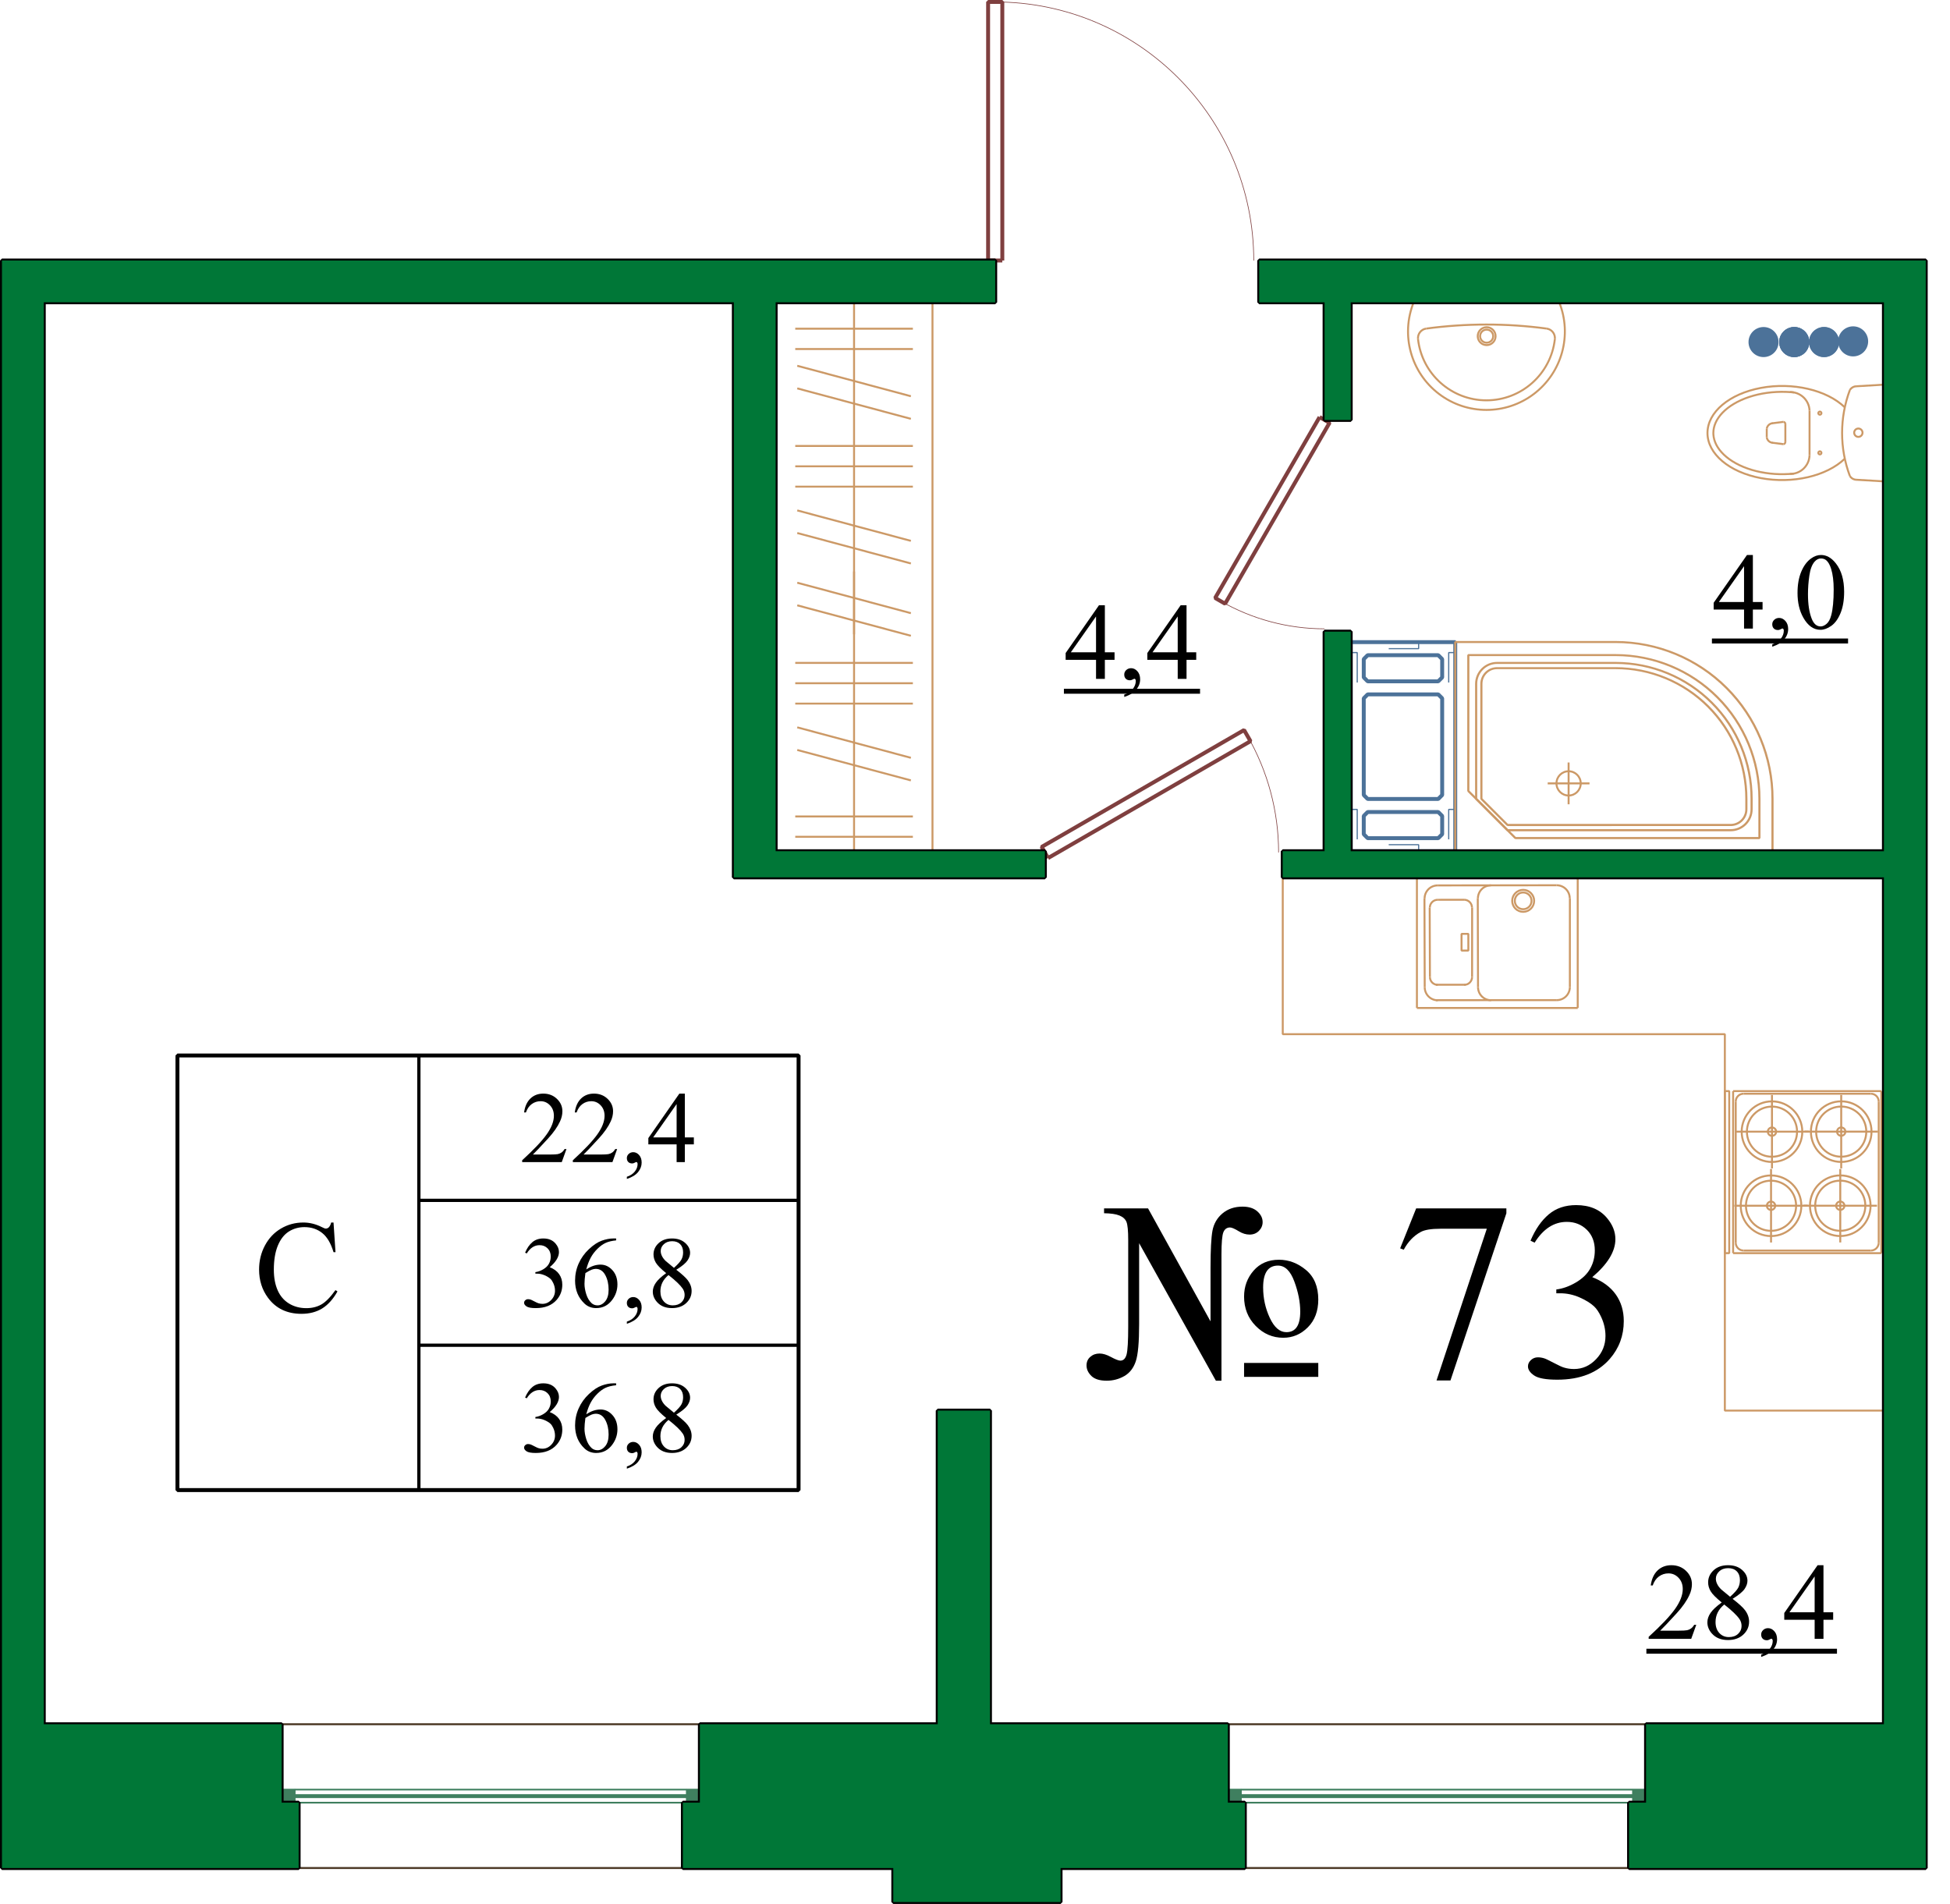 <?xml version="1.0" encoding="UTF-8"?>
<!DOCTYPE svg PUBLIC "-//W3C//DTD SVG 1.1//EN" "http://www.w3.org/Graphics/SVG/1.1/DTD/svg11.dtd">
<!-- Creator: CorelDRAW -->
<svg xmlns="http://www.w3.org/2000/svg" xml:space="preserve" width="100%" height="100%" version="1.1" style="shape-rendering:geometricPrecision; text-rendering:geometricPrecision; image-rendering:optimizeQuality; fill-rule:evenodd; clip-rule:evenodd"
viewBox="0 0 14920.64 14568.22"
 xmlns:xlink="http://www.w3.org/1999/xlink"
 xmlns:xodm="http://www.corel.com/coreldraw/odm/2003">
 <defs>
  <style type="text/css">
   <![CDATA[
    .str4 {stroke:#3F7F5F;stroke-width:13;stroke-linejoin:bevel;stroke-miterlimit:22.926}
    .str7 {stroke:black;stroke-width:30;stroke-linejoin:bevel;stroke-miterlimit:22.926}
    .str5 {stroke:#3F7F5F;stroke-width:30;stroke-linejoin:bevel;stroke-miterlimit:22.926}
    .str0 {stroke:#4C7299;stroke-width:30;stroke-linejoin:bevel;stroke-miterlimit:22.926}
    .str2 {stroke:#7F3F3F;stroke-width:30;stroke-linejoin:bevel;stroke-miterlimit:22.926}
    .str6 {stroke:black;stroke-width:25;stroke-linejoin:bevel;stroke-miterlimit:22.926}
    .str8 {stroke:#4C3926;stroke-width:15;stroke-linejoin:bevel;stroke-miterlimit:22.926}
    .str9 {stroke:#CC9966;stroke-width:15;stroke-linejoin:bevel;stroke-miterlimit:22.926}
    .str3 {stroke:#7F3F3F;stroke-width:5;stroke-linejoin:bevel;stroke-miterlimit:22.926}
    .str1 {stroke:#4C7299;stroke-width:9;stroke-linejoin:bevel;stroke-miterlimit:22.926;stroke-dasharray:279 135}
    .fil0 {fill:none}
    .fil4 {fill:black}
    .fil5 {fill:#007737}
    .fil2 {fill:#3F7F5F}
    .fil1 {fill:#4C7299}
    .fil3 {fill:black;fill-rule:nonzero}
   ]]>
  </style>
    <clipPath id="id0">
     <path d="M14056.98 2617.23c0,-55.23 -44.77,-100 -100,-100 -55.23,0 -100,44.77 -100,99.99 0,55.23 44.77,100 100,100.01 55.23,0 100,-44.78 100,-100z"/>
    </clipPath>
    <clipPath id="id1">
     <path d="M13828.82 2617.23c0,-55.23 -44.77,-100 -100,-100 -55.23,0 -100,44.77 -100,99.99 0,55.23 44.77,100 100,100.01 55.23,0 100,-44.78 100,-100z"/>
    </clipPath>
    <clipPath id="id2">
     <path d="M14279.38 2612c0,-55.23 -44.78,-100 -100,-100 -55.23,0 -100,44.77 -100,100 0,55.23 44.77,100 100,100 55.22,0 100,-44.77 100,-100z"/>
    </clipPath>
    <clipPath id="id3">
     <path d="M14056.98 2617.23c0,-55.23 -44.77,-100 -100,-100 -55.23,0 -100,44.77 -100,99.99 0,55.23 44.77,100 100,100.01 55.23,0 100,-44.78 100,-100z"/>
    </clipPath>
    <clipPath id="id4">
     <path d="M13828.82 2617.23c0,-55.23 -44.77,-100 -100,-100 -55.23,0 -100,44.77 -100,99.99 0,55.23 44.77,100 100,100.01 55.23,0 100,-44.78 100,-100z"/>
    </clipPath>
    <clipPath id="id5">
     <path d="M13828.82 2617.23c0,-55.23 -44.77,-100 -100,-100 -55.23,0 -100,44.77 -100,99.99 0,55.23 44.77,100 100,100.01 55.23,0 100,-44.78 100,-100z"/>
    </clipPath>
    <clipPath id="id6">
     <path d="M13593.96 2617.23c0,-55.23 -44.77,-100 -100,-100 -55.23,0 -100,44.77 -100,99.99 0,55.23 44.77,100 100,100.01 55.23,0 100,-44.78 100,-100z"/>
    </clipPath>
    <clipPath id="id7">
     <path d="M12594.92 13693.22l0 100 0 0 -100 0 0 0 0 -100 0 0 100 0z"/>
    </clipPath>
    <clipPath id="id8">
     <path d="M9394.92 13693.22l0 100 0 0 100 0 0 0 0 -100 0 0 -100 0z"/>
    </clipPath>
    <clipPath id="id9">
     <path d="M5355.06 13693.15l0 100 0 0 -100 0 0 0 0 -100 0 0 100 0z"/>
    </clipPath>
    <clipPath id="id10">
     <path d="M2155.06 13693.15l0 100 0 0 100 0 0 0 0 -100 0 0 -100 0z"/>
    </clipPath>
 </defs>
 <g id="Слой_x0020_1">
  <polygon class="fil0 str0" points="10334.94,4913.2 11134.94,4913.2 11134.94,6513.2 10334.94,6513.2 "/>
  <polygon class="fil0 str0" points="11004.94,5013.2 10464.94,5013.2 10434.94,5043.2 10434.94,5183.2 10464.94,5213.2 11004.94,5213.2 11034.94,5183.2 11034.94,5043.2 "/>
  <polygon class="fil0 str0" points="11004.94,6213.2 10464.94,6213.2 10434.94,6243.2 10434.94,6383.2 10464.94,6413.2 11004.94,6413.2 11034.94,6383.2 11034.94,6243.2 "/>
  <polygon class="fil0 str0" points="11004.94,5313.2 10464.94,5313.2 10434.94,5343.2 10434.94,6083.2 10464.94,6113.2 11004.94,6113.2 11034.94,6083.2 11034.94,5343.2 "/>
  <polyline class="fil0 str1" points="10854.94,4913.2 10854.94,4963.2 10614.94,4963.2 10614.94,4913.2 "/>
  <polyline class="fil0 str1" points="11134.94,6193.2 11084.94,6193.2 11084.94,6433.2 11134.94,6433.2 "/>
  <polyline class="fil0 str1" points="11134.94,4993.2 11084.94,4993.2 11084.94,5233.2 11134.94,5233.2 "/>
  <polyline class="fil0 str1" points="10854.94,6513.2 10854.94,6463.2 10614.94,6463.2 10614.94,6513.2 "/>
  <polyline class="fil0 str1" points="10334.94,6193.2 10384.94,6193.2 10384.94,6433.2 10334.94,6433.2 "/>
  <polyline class="fil0 str1" points="10334.94,4993.2 10384.94,4993.2 10384.94,5233.2 10334.94,5233.2 "/>
  <g>
   <path class="fil1" d="M14056.98 2617.23c0,-55.23 -44.77,-100 -100,-100 -55.23,0 -100,44.77 -100,99.99 0,55.23 44.77,100 100,100.01 55.23,0 100,-44.78 100,-100z"/>
   <g style="clip-path:url(#id0)">
   </g>
   <path id="_1" class="fil0 str0" d="M14056.98 2617.23c0,-55.23 -44.77,-100 -100,-100 -55.23,0 -100,44.77 -100,99.99 0,55.23 44.77,100 100,100.01 55.23,0 100,-44.78 100,-100z"/>
  </g>
  <g>
   <path class="fil1" d="M13828.82 2617.23c0,-55.23 -44.77,-100 -100,-100 -55.23,0 -100,44.77 -100,99.99 0,55.23 44.77,100 100,100.01 55.23,0 100,-44.78 100,-100z"/>
   <g style="clip-path:url(#id1)">
   </g>
   <path id="_1_0" class="fil0 str0" d="M13828.82 2617.23c0,-55.23 -44.77,-100 -100,-100 -55.23,0 -100,44.77 -100,99.99 0,55.23 44.77,100 100,100.01 55.23,0 100,-44.78 100,-100z"/>
  </g>
  <g>
   <path class="fil1" d="M14279.38 2612c0,-55.23 -44.78,-100 -100,-100 -55.23,0 -100,44.77 -100,100 0,55.23 44.77,100 100,100 55.22,0 100,-44.77 100,-100z"/>
   <g style="clip-path:url(#id2)">
   </g>
   <path id="_1_1" class="fil0 str0" d="M14279.38 2612c0,-55.23 -44.78,-100 -100,-100 -55.23,0 -100,44.77 -100,100 0,55.23 44.77,100 100,100 55.22,0 100,-44.77 100,-100z"/>
  </g>
  <g>
   <path class="fil1" d="M14056.98 2617.23c0,-55.23 -44.77,-100 -100,-100 -55.23,0 -100,44.77 -100,99.99 0,55.23 44.77,100 100,100.01 55.23,0 100,-44.78 100,-100z"/>
   <g style="clip-path:url(#id3)">
   </g>
   <path id="_1_2" class="fil0 str0" d="M14056.98 2617.23c0,-55.23 -44.77,-100 -100,-100 -55.23,0 -100,44.77 -100,99.99 0,55.23 44.77,100 100,100.01 55.23,0 100,-44.78 100,-100z"/>
  </g>
  <g>
   <path class="fil1" d="M13828.82 2617.23c0,-55.23 -44.77,-100 -100,-100 -55.23,0 -100,44.77 -100,99.99 0,55.23 44.77,100 100,100.01 55.23,0 100,-44.78 100,-100z"/>
   <g style="clip-path:url(#id4)">
   </g>
   <path id="_1_3" class="fil0 str0" d="M13828.82 2617.23c0,-55.23 -44.77,-100 -100,-100 -55.23,0 -100,44.77 -100,99.99 0,55.23 44.77,100 100,100.01 55.23,0 100,-44.78 100,-100z"/>
  </g>
  <g>
   <path class="fil1" d="M13828.82 2617.23c0,-55.23 -44.77,-100 -100,-100 -55.23,0 -100,44.77 -100,99.99 0,55.23 44.77,100 100,100.01 55.23,0 100,-44.78 100,-100z"/>
   <g style="clip-path:url(#id5)">
   </g>
   <path id="_1_4" class="fil0 str0" d="M13828.82 2617.23c0,-55.23 -44.77,-100 -100,-100 -55.23,0 -100,44.77 -100,99.99 0,55.23 44.77,100 100,100.01 55.23,0 100,-44.78 100,-100z"/>
  </g>
  <g>
   <path class="fil1" d="M13593.96 2617.23c0,-55.23 -44.77,-100 -100,-100 -55.23,0 -100,44.77 -100,99.99 0,55.23 44.77,100 100,100.01 55.23,0 100,-44.78 100,-100z"/>
   <g style="clip-path:url(#id6)">
   </g>
   <path id="_1_5" class="fil0 str0" d="M13593.96 2617.23c0,-55.23 -44.77,-100 -100,-100 -55.23,0 -100,44.77 -100,99.99 0,55.23 44.77,100 100,100.01 55.23,0 100,-44.78 100,-100z"/>
  </g>
  <path class="fil0 str2" d="M7614.97 1993.21m54.36 0l-108.71 0 0 -1978.22 108.71 0 0 1978.22"/>
  <path class="fil0 str3" d="M9593.2 1993.21c0,-1092.54 -885.67,-1978.22 -1978.21,-1978.23"/>
  <path class="fil0 str2" d="M7994.92 6522.81m24.57 42.56l-49.14 -85.11 1548.8 -894.19 49.13 85.11 -1548.79 894.19"/>
  <path class="fil0 str3" d="M9783.32 6522.82c0,-313.93 -82.63,-622.32 -239.59,-894.2"/>
  <path class="fil0 str2" d="M10135.15 3213.15m-38.03 -21.96l76.06 43.92 -799.13 1384.15 -76.06 -43.92 799.13 -1384.15"/>
  <path class="fil0 str3" d="M9336.02 4597.31c242.97,140.28 518.58,214.13 799.14,214.13"/>
  <line class="fil0 str4" x1="9494.92" y1="13693.22" x2="12494.92" y2= "13693.22" />
  <line class="fil0 str5" x1="9494.92" y1="13743.22" x2="12494.92" y2= "13743.22" />
  <line class="fil0 str4" x1="9494.92" y1="13793.22" x2="12494.92" y2= "13793.22" />
  <g>
   <polygon class="fil2" points="12594.92,13693.22 12594.92,13793.22 12594.92,13793.22 12494.92,13793.22 12494.92,13793.22 12494.92,13693.22 12494.92,13693.22 "/>
   <g style="clip-path:url(#id7)">
   </g>
  </g>
  <g>
   <polygon class="fil2" points="9394.92,13693.22 9394.92,13793.22 9394.92,13793.22 9494.92,13793.22 9494.92,13793.22 9494.92,13693.22 9494.92,13693.22 "/>
   <g style="clip-path:url(#id8)">
   </g>
  </g>
  <polygon class="fil0 str4" points="12594.92,13693.22 12594.92,13793.22 12494.92,13793.22 12494.92,13693.22 "/>
  <polygon class="fil0 str4" points="9394.92,13693.22 9394.92,13793.22 9494.92,13793.22 9494.92,13693.22 "/>
  <line class="fil0 str4" x1="2255.06" y1="13693.15" x2="5255.06" y2= "13693.15" />
  <line class="fil0 str5" x1="2255.06" y1="13743.15" x2="5255.06" y2= "13743.15" />
  <line class="fil0 str4" x1="2255.06" y1="13793.15" x2="5255.06" y2= "13793.15" />
  <g>
   <polygon class="fil2" points="5355.06,13693.15 5355.06,13793.15 5355.06,13793.15 5255.06,13793.15 5255.06,13793.15 5255.06,13693.15 5255.06,13693.15 "/>
   <g style="clip-path:url(#id9)">
   </g>
  </g>
  <g>
   <polygon class="fil2" points="2155.06,13693.15 2155.06,13793.15 2155.06,13793.15 2255.06,13793.15 2255.06,13793.15 2255.06,13693.15 2255.06,13693.15 "/>
   <g style="clip-path:url(#id10)">
   </g>
  </g>
  <polygon class="fil0 str4" points="5355.06,13693.15 5355.06,13793.15 5255.06,13793.15 5255.06,13693.15 "/>
  <polygon class="fil0 str4" points="2155.06,13693.15 2155.06,13793.15 2255.06,13793.15 2255.06,13693.15 "/>
  <path class="fil3" d="M8784.52 9246.17l478.01 864.3 0 -411.9c0,-133.19 4.86,-226.85 14.58,-280.97 10.05,-53.8 35.33,-98.19 76.48,-132.87 41.16,-34.67 92.36,-52.17 153.94,-52.17 47.96,0 85.55,11.99 112.77,35.97 27.23,23.98 40.84,51.52 40.84,82.31 0,25.28 -9.4,47.64 -27.87,66.76 -18.8,19.12 -42.78,28.84 -71.62,28.84 -27.87,0 -55.42,-8.42 -82.64,-25.27 -31.76,-19.45 -54.12,-29.17 -67.41,-29.17 -23.98,0 -40.83,12.31 -50.88,36.62 -9.72,24.31 -14.58,81.34 -14.58,170.79l0 965.09 -42.78 0 -587.22 -1052.27 0 619.95c0,138.06 -8.43,232.69 -25.6,283.89 -17.18,51.53 -46.34,89.12 -87.5,112.78 -41.48,23.66 -86.53,35.65 -135.14,35.65 -52.82,0 -91.71,-11.99 -116.67,-35.98 -24.95,-24.3 -37.59,-51.2 -37.59,-81.01 0,-27.23 9.72,-49.26 29.17,-65.79 19.12,-16.85 42.78,-25.28 70.65,-25.28 25.6,0 54.12,8.75 85.88,25.93 35.32,19.12 59.95,28.52 73.24,28.52 23.33,0 39.21,-15.88 47.63,-47.32 8.11,-31.76 12.32,-103.05 12.32,-213.89l0 -661.43c0,-70.97 -4.54,-117.32 -13.29,-138.7 -8.75,-21.39 -26.57,-37.92 -53.47,-48.94 -26.9,-11.02 -66.11,-16.85 -117.96,-17.5l0 -36.94 336.71 0zm1001.39 392.77c75.51,0 144.53,26.25 207.08,78.43 62.55,52.17 93.98,127.36 93.98,226.2 0,87.83 -26.57,158.8 -79.72,212.27 -53.15,53.47 -116.02,80.05 -187.96,80.05 -81.67,0 -151.99,-30.14 -211.3,-90.74 -59.31,-60.28 -88.8,-135.14 -88.8,-224.26 0,-76.48 24.31,-142.6 72.6,-198.34 48.61,-55.74 113.1,-83.61 194.12,-83.61zm-7.13 44.73c-75.84,0 -113.75,55.74 -113.75,167.22 0,82.96 17.17,160.74 51.2,233.33 34.03,72.59 76.16,108.89 126.71,108.89 70.65,0 105.98,-52.18 105.98,-156.85 0,-72.27 -14.91,-149.08 -45.05,-230.42 -29.82,-81.34 -71.62,-122.17 -125.09,-122.17zm-259.59 744.72l567.78 0 0 106.94 -567.78 0 0 -106.94z"/>
  <path id="_1_6" class="fil3" d="M10835.9 9246.17l690.28 0 0 37.26 -427.78 1279.12 -106.62 0 384.68 -1160.83 -354.21 0c-71.62,0 -122.5,8.43 -152.97,25.6 -53.14,29.17 -95.92,74.22 -128.33,134.82l-27.55 -10.37 122.5 -305.6z"/>
  <path id="_2" class="fil3" d="M11710.9 9493.11c36.62,-86.85 83.29,-153.93 139.35,-201.25 56.07,-47.31 126.07,-70.97 209.68,-70.97 103.38,0 182.45,33.38 237.54,100.46 41.81,49.91 62.87,103.38 62.87,160.42 0,93.65 -58.98,190.55 -176.94,290.37 79.4,31.11 139.35,75.18 180.19,132.87 40.5,57.36 60.92,125.09 60.92,202.87 0,111.48 -35.65,207.73 -106.62,289.39 -92.36,106.3 -226.53,159.45 -402.17,159.45 -86.86,0 -145.84,-10.7 -177.27,-32.41 -31.44,-21.39 -46.99,-44.72 -46.99,-69.35 0,-18.47 7.45,-34.35 22.36,-48.29 14.91,-13.93 32.73,-21.06 53.79,-21.06 15.88,0 32.09,2.59 48.62,7.78 10.69,3.24 35,14.9 73.24,35 37.91,20.09 64.49,32.08 79.07,35.97 23.33,7.13 48.61,10.69 75.19,10.69 64.81,0 120.87,-24.95 168.84,-75.18 47.96,-49.91 71.94,-109.22 71.94,-177.59 0,-49.91 -11.02,-98.85 -33.38,-146.16 -16.53,-35.65 -34.67,-62.55 -54.12,-80.7 -27.54,-25.27 -64.81,-48.28 -112.45,-69.02 -47.64,-20.42 -96.25,-30.79 -145.83,-30.79l-30.47 0 0 -29.17c50.23,-6.48 100.14,-24.3 150.7,-54.12 50.23,-29.81 86.85,-65.46 109.53,-107.27 23.01,-41.8 34.36,-87.5 34.36,-137.73 0,-65.14 -20.42,-117.64 -61.25,-157.82 -41.16,-40.19 -92.04,-60.28 -152.97,-60.28 -98.19,0 -180.18,53.15 -246.29,159.12l-31.44 -15.23z"/>
  <path class="fil3" d="M4017.88 10693.17c14.6,-34.64 33.21,-61.39 55.57,-80.26 22.36,-18.87 50.28,-28.31 83.63,-28.31 41.23,0 72.77,13.31 94.74,40.07 16.67,19.9 25.07,41.23 25.07,63.98 0,37.35 -23.52,76 -70.57,115.81 31.67,12.4 55.58,29.98 71.86,52.99 16.16,22.88 24.3,49.89 24.3,80.91 0,44.46 -14.21,82.85 -42.52,115.42 -36.84,42.39 -90.35,63.59 -160.4,63.59 -34.64,0 -58.16,-4.26 -70.7,-12.92 -12.54,-8.54 -18.74,-17.84 -18.74,-27.66 0,-7.37 2.97,-13.7 8.92,-19.26 5.94,-5.56 13.05,-8.4 21.45,-8.4 6.34,0 12.8,1.03 19.39,3.1 4.27,1.29 13.96,5.94 29.21,13.96 15.12,8.01 25.72,12.79 31.54,14.34 9.3,2.85 19.39,4.27 29.98,4.27 25.85,0 48.22,-9.95 67.34,-29.99 19.13,-19.9 28.7,-43.55 28.7,-70.83 0,-19.9 -4.4,-39.42 -13.32,-58.29 -6.59,-14.21 -13.82,-24.94 -21.58,-32.18 -10.99,-10.08 -25.85,-19.26 -44.85,-27.53 -19,-8.14 -38.39,-12.28 -58.16,-12.28l-12.15 0 0 -11.63c20.03,-2.59 39.94,-9.7 60.1,-21.59 20.03,-11.89 34.64,-26.11 43.69,-42.78 9.17,-16.67 13.7,-34.9 13.7,-54.93 0,-25.98 -8.15,-46.92 -24.43,-62.94 -16.42,-16.03 -36.71,-24.05 -61.01,-24.05 -39.16,0 -71.86,21.2 -98.23,63.47l-12.53 -6.08z"/>
  <path id="_1_7" class="fil3" d="M4714.27 10584.6l0 14.74c-33.21,3.23 -60.36,9.82 -81.42,19.77 -21.07,9.95 -41.88,25.08 -62.3,45.5 -20.55,20.29 -37.61,43.04 -51.06,67.98 -13.44,25.08 -24.68,54.81 -33.73,89.19 36.19,-24.69 72.51,-37.1 109.09,-37.1 35.02,0 65.27,14.09 90.99,42.39 25.72,28.18 38.52,64.5 38.52,108.83 0,42.79 -12.93,81.95 -38.91,117.23 -31.28,42.78 -72.64,64.24 -124.08,64.24 -35.03,0 -64.88,-11.63 -89.31,-34.77 -47.95,-45.24 -71.86,-103.79 -71.86,-175.65 0,-45.88 9.17,-89.57 27.66,-130.93 18.35,-41.36 44.72,-78.07 78.84,-110.12 34.25,-31.92 66.95,-53.51 98.23,-64.62 31.28,-11.12 60.36,-16.68 87.37,-16.68l21.97 0zm-234.97 264.84c-4.66,34.12 -6.98,61.65 -6.98,82.59 0,24.29 4.52,50.53 13.44,78.97 8.92,28.43 22.23,50.92 39.81,67.6 12.79,11.89 28.43,17.83 46.79,17.83 21.84,0 41.49,-10.34 58.68,-31.02 17.19,-20.81 25.85,-50.28 25.85,-88.66 0,-43.17 -8.53,-80.53 -25.59,-112.19 -17.19,-31.54 -41.36,-47.31 -72.77,-47.31 -9.57,0 -19.91,2.07 -30.76,6.08 -10.99,4 -27.15,12.79 -48.47,26.11z"/>
  <path id="_2_8" class="fil3" d="M4796.48 11237.57l0 -16.67c26.11,-8.53 46.4,-21.97 60.74,-39.94 14.35,-18.09 21.46,-37.22 21.46,-57.51 0,-4.79 -1.16,-8.79 -3.49,-12.02 -1.68,-2.33 -3.49,-3.49 -5.3,-3.49 -2.71,0 -8.79,2.58 -18.22,7.62 -4.53,2.2 -9.44,3.36 -14.48,3.36 -12.41,0 -22.36,-3.62 -29.73,-10.98 -7.36,-7.24 -10.98,-17.32 -10.98,-30.12 0,-12.41 4.78,-23.01 14.21,-31.8 9.57,-8.78 21.07,-13.18 34.77,-13.18 16.81,0 31.67,7.24 44.72,21.71 13.06,14.61 19.52,33.74 19.52,57.78 0,25.98 -9.05,50.15 -27.14,72.51 -18.1,22.23 -46.79,39.81 -86.08,52.73z"/>
  <path id="_3" class="fil3" d="M5097.25 10849.95c-40.98,-33.34 -67.34,-60.1 -79.1,-80.26 -11.77,-20.17 -17.71,-41.1 -17.71,-62.82 0,-33.34 12.92,-62.04 38.77,-86.08 25.85,-24.17 60.1,-36.19 102.89,-36.19 41.62,0 74.96,11.25 100.29,33.74 25.34,22.36 38,47.95 38,76.77 0,19.13 -6.85,38.78 -20.42,58.68 -13.7,19.9 -42.13,43.43 -85.3,70.31 44.59,34.38 74.06,61.4 88.53,81.04 19.26,25.72 28.83,52.87 28.83,81.3 0,36.06 -13.83,66.95 -41.36,92.54 -27.66,25.59 -63.85,38.39 -108.7,38.39 -48.86,0 -86.99,-15.25 -114.26,-45.75 -21.84,-24.43 -32.7,-51.19 -32.7,-80.27 0,-22.62 7.63,-45.11 23.01,-67.47 15.25,-22.36 41.74,-46.91 79.23,-73.93zm59.58 -40.58c30.5,-27.4 49.76,-48.99 57.91,-64.89 8.14,-15.76 12.14,-33.73 12.14,-53.76 0,-26.63 -7.49,-47.44 -22.48,-62.56 -15,-15.12 -35.42,-22.62 -61.27,-22.62 -25.98,0 -47.05,7.5 -63.2,22.49 -16.29,14.86 -24.43,32.44 -24.43,52.48 0,13.18 3.36,26.36 10.08,39.55 6.72,13.18 16.29,25.72 28.82,37.61l62.43 51.7zm-41.75 55.06c-21.06,17.58 -36.57,36.71 -46.79,57.51 -10.08,20.68 -15.12,43.17 -15.12,67.34 0,32.45 8.92,58.42 26.76,77.94 17.83,19.52 40.58,29.21 68.24,29.21 27.27,0 49.25,-7.62 65.66,-23 16.42,-15.39 24.69,-34 24.69,-55.84 0,-18.1 -4.79,-34.38 -14.48,-48.73 -17.96,-26.62 -54.28,-61.52 -108.96,-104.43z"/>
  <line class="fil0 str6" x1="3204.97" y1="11401.38" x2="3204.97" y2= "8076.14" />
  <polygon class="fil0 str7" points="1357.61,11401.38 6110.37,11401.38 6110.37,8076.14 1357.61,8076.14 "/>
  <path class="fil3" d="M2551.98 9354.05l15.12 226.83 -15.12 0c-20.33,-67.88 -49.23,-116.94 -86.87,-146.68 -37.64,-29.91 -82.67,-44.87 -135.43,-44.87 -44.02,0 -84.01,11.26 -119.63,33.78 -35.62,22.51 -63.68,58.3 -84.18,107.7 -20.33,49.23 -30.58,110.56 -30.58,183.82 0,60.49 9.57,112.92 28.9,157.28 19.32,44.35 48.39,78.3 87.03,101.99 38.82,23.69 83.01,35.45 132.58,35.45 43.18,0 81.32,-9.24 114.26,-27.72 33.1,-18.49 69.39,-55.28 108.88,-110.4l15.29 10.09c-33.44,59.31 -72.42,102.66 -116.95,130.22 -44.53,27.38 -97.45,41.16 -158.62,41.16 -110.39,0 -195.92,-41 -256.41,-123.16 -45.19,-61.16 -67.88,-133.08 -67.88,-215.75 0,-66.7 14.96,-128.03 44.7,-183.82 29.74,-55.95 70.74,-99.13 122.82,-129.88 52.26,-30.75 109.22,-46.04 171.06,-46.04 48.05,0 95.43,11.76 142.31,35.45 13.61,7.23 23.53,10.92 29.41,10.92 8.74,0 16.47,-3.19 23.02,-9.41 8.57,-8.9 14.62,-21.17 18.15,-36.96l18.14 0z"/>
  <path class="fil3" d="M4334.28 8792.23l-35.93 99.78 -302.96 0 0 -14.22c89.18,-81.3 151.86,-147.6 188.18,-199.04 36.32,-51.44 54.55,-98.49 54.55,-141.14 0,-32.57 -9.96,-59.33 -29.99,-80.27 -19.9,-20.94 -43.69,-31.41 -71.47,-31.41 -25.34,0 -47.96,7.24 -67.99,21.85 -20.16,14.6 -34.9,36.06 -44.59,64.23l-13.96 0c6.33,-46.4 22.62,-82.07 48.73,-107.01 26.11,-24.82 58.81,-37.23 98.1,-37.23 41.62,0 76.51,13.44 104.43,40.2 27.92,26.75 41.88,58.29 41.88,94.74 0,25.98 -6.08,52.09 -18.23,78.07 -18.61,40.84 -48.98,84.14 -90.86,129.89 -62.94,68.5 -101.72,109.61 -116.58,123.18l132.74 0c27.01,0 46.01,-1.04 56.87,-2.98 10.86,-2.06 20.68,-6.2 29.47,-12.4 8.79,-6.08 16.41,-14.87 22.87,-26.24l14.74 0z"/>
  <path id="_1_9" class="fil3" d="M4722.03 8792.23l-35.93 99.78 -302.96 0 0 -14.22c89.18,-81.3 151.86,-147.6 188.18,-199.04 36.32,-51.44 54.55,-98.49 54.55,-141.14 0,-32.57 -9.96,-59.33 -29.99,-80.27 -19.9,-20.94 -43.69,-31.41 -71.47,-31.41 -25.34,0 -47.96,7.24 -67.99,21.85 -20.16,14.6 -34.9,36.06 -44.59,64.23l-13.96 0c6.33,-46.4 22.62,-82.07 48.73,-107.01 26.11,-24.82 58.81,-37.23 98.1,-37.23 41.62,0 76.51,13.44 104.43,40.2 27.92,26.75 41.88,58.29 41.88,94.74 0,25.98 -6.08,52.09 -18.23,78.07 -18.61,40.84 -48.98,84.14 -90.86,129.89 -62.94,68.5 -101.72,109.61 -116.58,123.18l132.74 0c27.01,0 46.01,-1.04 56.87,-2.98 10.86,-2.06 20.68,-6.2 29.47,-12.4 8.79,-6.08 16.41,-14.87 22.87,-26.24l14.74 0z"/>
  <path id="_2_10" class="fil3" d="M4796.48 9020.74l0 -16.67c26.11,-8.53 46.4,-21.97 60.74,-39.94 14.35,-18.09 21.46,-37.22 21.46,-57.51 0,-4.79 -1.16,-8.79 -3.49,-12.02 -1.68,-2.33 -3.49,-3.49 -5.3,-3.49 -2.71,0 -8.79,2.58 -18.22,7.62 -4.53,2.2 -9.44,3.36 -14.48,3.36 -12.41,0 -22.36,-3.62 -29.73,-10.98 -7.36,-7.24 -10.98,-17.32 -10.98,-30.12 0,-12.41 4.78,-23.01 14.21,-31.8 9.57,-8.78 21.07,-13.18 34.77,-13.18 16.81,0 31.67,7.24 44.72,21.71 13.06,14.61 19.52,33.74 19.52,57.78 0,25.98 -9.05,50.15 -27.14,72.51 -18.1,22.23 -46.79,39.81 -86.08,52.73z"/>
  <path id="_3_11" class="fil3" d="M5309.09 8702.79l0 53.51 -69.02 0 0 135.71 -62.82 0 0 -135.71 -216.36 0 0 -48.21 237.3 -340.32 41.88 0 0 335.02 69.02 0zm-131.84 0l0 -255.14 -179.4 255.14 179.4 0z"/>
  <path class="fil3" d="M4017.88 9584.75c14.6,-34.64 33.21,-61.39 55.57,-80.26 22.36,-18.87 50.28,-28.31 83.63,-28.31 41.23,0 72.77,13.31 94.74,40.07 16.67,19.9 25.07,41.23 25.07,63.98 0,37.35 -23.52,76 -70.57,115.81 31.67,12.4 55.58,29.98 71.86,52.99 16.16,22.88 24.3,49.89 24.3,80.91 0,44.46 -14.21,82.85 -42.52,115.42 -36.84,42.39 -90.35,63.59 -160.4,63.59 -34.64,0 -58.16,-4.26 -70.7,-12.92 -12.54,-8.54 -18.74,-17.84 -18.74,-27.66 0,-7.37 2.97,-13.7 8.92,-19.26 5.94,-5.56 13.05,-8.4 21.45,-8.4 6.34,0 12.8,1.03 19.39,3.1 4.27,1.29 13.96,5.94 29.21,13.96 15.12,8.01 25.72,12.79 31.54,14.34 9.3,2.85 19.39,4.27 29.98,4.27 25.85,0 48.22,-9.95 67.34,-29.99 19.13,-19.9 28.7,-43.55 28.7,-70.83 0,-19.9 -4.4,-39.42 -13.32,-58.29 -6.59,-14.21 -13.82,-24.94 -21.58,-32.18 -10.99,-10.08 -25.85,-19.26 -44.85,-27.53 -19,-8.14 -38.39,-12.28 -58.16,-12.28l-12.15 0 0 -11.63c20.03,-2.59 39.94,-9.7 60.1,-21.59 20.03,-11.89 34.64,-26.11 43.69,-42.78 9.17,-16.67 13.7,-34.9 13.7,-54.93 0,-25.98 -8.15,-46.92 -24.43,-62.94 -16.42,-16.03 -36.71,-24.05 -61.01,-24.05 -39.16,0 -71.86,21.2 -98.23,63.47l-12.53 -6.08z"/>
  <path id="_1_12" class="fil3" d="M4714.27 9476.18l0 14.74c-33.21,3.23 -60.36,9.82 -81.42,19.77 -21.07,9.95 -41.88,25.08 -62.3,45.5 -20.55,20.29 -37.61,43.04 -51.06,67.98 -13.44,25.08 -24.68,54.81 -33.73,89.19 36.19,-24.69 72.51,-37.1 109.09,-37.1 35.02,0 65.27,14.09 90.99,42.39 25.72,28.18 38.52,64.5 38.52,108.83 0,42.79 -12.93,81.95 -38.91,117.23 -31.28,42.78 -72.64,64.24 -124.08,64.24 -35.03,0 -64.88,-11.63 -89.31,-34.77 -47.95,-45.24 -71.86,-103.79 -71.86,-175.65 0,-45.88 9.17,-89.57 27.66,-130.93 18.35,-41.36 44.72,-78.07 78.84,-110.12 34.25,-31.92 66.95,-53.51 98.23,-64.62 31.28,-11.12 60.36,-16.68 87.37,-16.68l21.97 0zm-234.97 264.84c-4.66,34.12 -6.98,61.65 -6.98,82.59 0,24.29 4.52,50.53 13.44,78.97 8.92,28.43 22.23,50.92 39.81,67.6 12.79,11.89 28.43,17.83 46.79,17.83 21.84,0 41.49,-10.34 58.68,-31.02 17.19,-20.81 25.85,-50.28 25.85,-88.66 0,-43.17 -8.53,-80.53 -25.59,-112.19 -17.19,-31.54 -41.36,-47.31 -72.77,-47.31 -9.57,0 -19.91,2.07 -30.76,6.08 -10.99,4 -27.15,12.79 -48.47,26.11z"/>
  <path id="_2_13" class="fil3" d="M4796.48 10129.15l0 -16.67c26.11,-8.53 46.4,-21.97 60.74,-39.94 14.35,-18.09 21.46,-37.22 21.46,-57.51 0,-4.79 -1.16,-8.79 -3.49,-12.02 -1.68,-2.33 -3.49,-3.49 -5.3,-3.49 -2.71,0 -8.79,2.58 -18.22,7.62 -4.53,2.2 -9.44,3.36 -14.48,3.36 -12.41,0 -22.36,-3.62 -29.73,-10.98 -7.36,-7.24 -10.98,-17.32 -10.98,-30.12 0,-12.41 4.78,-23.01 14.21,-31.8 9.57,-8.78 21.07,-13.18 34.77,-13.18 16.81,0 31.67,7.24 44.72,21.71 13.06,14.61 19.52,33.74 19.52,57.78 0,25.98 -9.05,50.15 -27.14,72.51 -18.1,22.23 -46.79,39.81 -86.08,52.73z"/>
  <path id="_3_14" class="fil3" d="M5097.25 9741.53c-40.98,-33.34 -67.34,-60.1 -79.1,-80.26 -11.77,-20.17 -17.71,-41.1 -17.71,-62.82 0,-33.34 12.92,-62.04 38.77,-86.08 25.85,-24.17 60.1,-36.19 102.89,-36.19 41.62,0 74.96,11.25 100.29,33.74 25.34,22.36 38,47.95 38,76.77 0,19.13 -6.85,38.78 -20.42,58.68 -13.7,19.9 -42.13,43.43 -85.3,70.31 44.59,34.38 74.06,61.4 88.53,81.04 19.26,25.72 28.83,52.87 28.83,81.3 0,36.06 -13.83,66.95 -41.36,92.54 -27.66,25.59 -63.85,38.39 -108.7,38.39 -48.86,0 -86.99,-15.25 -114.26,-45.75 -21.84,-24.43 -32.7,-51.19 -32.7,-80.27 0,-22.62 7.63,-45.11 23.01,-67.47 15.25,-22.36 41.74,-46.91 79.23,-73.93zm59.58 -40.58c30.5,-27.4 49.76,-48.99 57.91,-64.89 8.14,-15.76 12.14,-33.73 12.14,-53.76 0,-26.63 -7.49,-47.44 -22.48,-62.56 -15,-15.12 -35.42,-22.62 -61.27,-22.62 -25.98,0 -47.05,7.5 -63.2,22.49 -16.29,14.86 -24.43,32.44 -24.43,52.48 0,13.18 3.36,26.36 10.08,39.55 6.72,13.18 16.29,25.72 28.82,37.61l62.43 51.7zm-41.75 55.06c-21.06,17.58 -36.57,36.71 -46.79,57.51 -10.08,20.68 -15.12,43.17 -15.12,67.34 0,32.45 8.92,58.42 26.76,77.94 17.83,19.52 40.58,29.21 68.24,29.21 27.27,0 49.25,-7.62 65.66,-23 16.42,-15.39 24.69,-34 24.69,-55.84 0,-18.1 -4.79,-34.38 -14.48,-48.73 -17.96,-26.62 -54.28,-61.52 -108.96,-104.43z"/>
  <line class="fil0 str6" x1="6110.37" y1="9184.55" x2="3204.97" y2= "9184.55" />
  <line class="fil0 str6" x1="6110.37" y1="10292.97" x2="3204.97" y2= "10292.97" />
  <path class="fil3" d="M12979.13 12432.39l-38.62 107.22 -325.55 0 0 -15.28c95.83,-87.36 163.19,-158.61 202.22,-213.89 39.03,-55.27 58.61,-105.83 58.61,-151.66 0,-35 -10.69,-63.75 -32.22,-86.25 -21.39,-22.5 -46.94,-33.75 -76.81,-33.75 -27.22,0 -51.52,7.78 -73.05,23.47 -21.67,15.7 -37.5,38.75 -47.92,69.03l-15 0c6.81,-49.86 24.31,-88.2 52.36,-115 28.06,-26.67 63.2,-40 105.42,-40 44.72,0 82.22,14.44 112.22,43.19 30,28.75 45,62.64 45,101.81 0,27.91 -6.53,55.97 -19.58,83.89 -20,43.89 -52.64,90.41 -97.64,139.58 -67.64,73.61 -109.3,117.78 -125.28,132.36l142.64 0c29.03,0 49.45,-1.11 61.11,-3.19 11.67,-2.23 22.22,-6.67 31.67,-13.34 9.44,-6.53 17.64,-15.97 24.58,-28.19l15.84 0z"/>
  <path id="_1_15" class="fil3" d="M13173.99 12261.42c-44.03,-35.84 -72.36,-64.59 -85,-86.25 -12.64,-21.67 -19.03,-44.17 -19.03,-67.5 0,-35.84 13.89,-66.67 41.67,-92.5 27.78,-25.97 64.58,-38.89 110.55,-38.89 44.73,0 80.56,12.08 107.78,36.25 27.22,24.03 40.84,51.53 40.84,82.5 0,20.55 -7.37,41.66 -21.95,63.05 -14.72,21.39 -45.28,46.67 -91.67,75.56 47.92,36.94 79.59,65.97 95.14,87.08 20.7,27.64 30.98,56.81 30.98,87.36 0,38.75 -14.87,71.95 -44.45,99.45 -29.72,27.5 -68.61,41.25 -116.8,41.25 -52.5,0 -93.48,-16.39 -122.78,-49.17 -23.47,-26.25 -35.14,-55 -35.14,-86.25 0,-24.3 8.19,-48.47 24.72,-72.5 16.39,-24.03 44.86,-50.42 85.14,-79.44zm64.03 -43.61c32.78,-29.45 53.47,-52.64 62.22,-69.73 8.75,-16.94 13.06,-36.25 13.06,-57.77 0,-28.61 -8.06,-50.98 -24.17,-67.23 -16.11,-16.25 -38.06,-24.3 -65.83,-24.3 -27.92,0 -50.56,8.05 -67.92,24.17 -17.5,15.97 -26.25,34.86 -26.25,56.38 0,14.17 3.61,28.34 10.83,42.5 7.23,14.17 17.5,27.64 30.97,40.42l67.09 55.56zm-44.86 59.16c-22.64,18.89 -39.31,39.45 -50.28,61.81 -10.83,22.22 -16.25,46.39 -16.25,72.36 0,34.86 9.58,62.78 28.75,83.75 19.17,20.97 43.61,31.39 73.33,31.39 29.31,0 52.92,-8.2 70.56,-24.73 17.64,-16.52 26.53,-36.52 26.53,-60 0,-19.44 -5.14,-36.94 -15.56,-52.36 -19.31,-28.61 -58.33,-66.11 -117.08,-112.22z"/>
  <path id="_2_16" class="fil3" d="M13475.8 12677.94l0 -17.91c28.06,-9.17 49.86,-23.61 65.28,-42.92 15.41,-19.44 23.05,-40 23.05,-61.81 0,-5.13 -1.25,-9.44 -3.75,-12.91 -1.8,-2.5 -3.75,-3.75 -5.69,-3.75 -2.92,0 -9.45,2.78 -19.58,8.19 -4.87,2.36 -10.14,3.61 -15.56,3.61 -13.33,0 -24.03,-3.89 -31.94,-11.8 -7.92,-7.78 -11.81,-18.61 -11.81,-32.36 0,-13.34 5.14,-24.73 15.28,-34.17 10.28,-9.44 22.64,-14.17 37.36,-14.17 18.05,0 34.03,7.78 48.05,23.34 14.03,15.69 20.98,36.25 20.98,62.08 0,27.92 -9.73,53.89 -29.17,77.92 -19.44,23.89 -50.28,42.77 -92.5,56.66z"/>
  <path id="_3_17" class="fil3" d="M14026.63 12336.28l0 57.5 -74.17 0 0 145.83 -67.5 0 0 -145.83 -232.5 0 0 -51.81 255 -365.69 45 0 0 360 74.17 0zm-141.67 0l0 -274.17 -192.77 274.17 192.77 0z"/>
  <polygon id="_4" class="fil4" points="12597.46,12615.37 14055.8,12615.37 14055.8,12653.25 12597.46,12653.25 "/>
  <path class="fil3" d="M13486.45 4606.49l0 57.5 -74.17 0 0 145.83 -67.5 0 0 -145.83 -232.5 0 0 -51.81 255 -365.69 45 0 0 360 74.17 0zm-141.67 0l0 -274.17 -192.77 274.17 192.77 0z"/>
  <path id="_1_18" class="fil3" d="M13560.62 4948.15l0 -17.91c28.06,-9.17 49.86,-23.61 65.28,-42.92 15.41,-19.44 23.05,-40 23.05,-61.81 0,-5.13 -1.25,-9.44 -3.75,-12.91 -1.8,-2.5 -3.75,-3.75 -5.69,-3.75 -2.92,0 -9.45,2.78 -19.58,8.19 -4.87,2.36 -10.14,3.61 -15.56,3.61 -13.33,0 -24.03,-3.89 -31.94,-11.8 -7.92,-7.78 -11.81,-18.61 -11.81,-32.36 0,-13.34 5.14,-24.73 15.28,-34.17 10.28,-9.44 22.64,-14.17 37.36,-14.17 18.05,0 34.03,7.78 48.05,23.34 14.03,15.69 20.98,36.25 20.98,62.08 0,27.92 -9.73,53.89 -29.17,77.92 -19.44,23.89 -50.28,42.77 -92.5,56.66z"/>
  <path id="_2_19" class="fil3" d="M13753.95 4536.77c0,-62.92 9.44,-116.95 28.47,-162.36 19.03,-45.42 44.17,-79.31 75.7,-101.53 24.3,-17.64 49.58,-26.39 75.55,-26.39 42.36,0 80.28,21.53 113.89,64.58 42.08,53.47 63.06,125.83 63.06,217.22 0,63.89 -9.17,118.34 -27.64,163.06 -18.48,44.72 -41.95,77.08 -70.56,97.36 -28.61,20.14 -56.25,30.28 -82.78,30.28 -52.64,0 -96.38,-30.98 -131.38,-93.06 -29.59,-52.36 -44.31,-115.41 -44.31,-189.16zm80 10c0,75.83 9.31,137.77 27.92,185.83 15.41,40.41 38.47,60.55 69.02,60.55 14.59,0 29.73,-6.52 45.42,-19.72 15.69,-13.19 27.5,-35.14 35.69,-66.11 12.37,-46.53 18.62,-112.36 18.62,-197.08 0,-62.92 -6.53,-115.42 -19.45,-157.36 -9.72,-31.25 -22.36,-53.34 -37.78,-66.25 -10.97,-9.03 -24.44,-13.47 -40.14,-13.47 -18.33,0 -34.72,8.33 -49.02,24.86 -19.45,22.5 -32.78,57.77 -39.72,106.11 -7.09,48.19 -10.56,95.69 -10.56,142.64z"/>
  <polygon id="_3_20" class="fil4" points="13098.95,4885.58 14140.62,4885.58 14140.62,4923.46 13098.95,4923.46 "/>
  <path class="fil3" d="M8528.1 4991.08l0 57.5 -74.17 0 0 145.83 -67.5 0 0 -145.83 -232.5 0 0 -51.81 255 -365.69 45 0 0 360 74.17 0zm-141.67 0l0 -274.17 -192.77 274.17 192.77 0z"/>
  <path id="_1_21" class="fil3" d="M8602.27 5332.74l0 -17.91c28.06,-9.17 49.86,-23.61 65.28,-42.92 15.41,-19.44 23.05,-40 23.05,-61.81 0,-5.13 -1.25,-9.44 -3.75,-12.91 -1.8,-2.5 -3.75,-3.75 -5.69,-3.75 -2.92,0 -9.45,2.78 -19.58,8.19 -4.87,2.36 -10.14,3.61 -15.56,3.61 -13.33,0 -24.03,-3.89 -31.94,-11.8 -7.92,-7.78 -11.81,-18.61 -11.81,-32.36 0,-13.34 5.14,-24.73 15.28,-34.17 10.28,-9.44 22.64,-14.17 37.36,-14.17 18.05,0 34.03,7.78 48.05,23.34 14.03,15.69 20.98,36.25 20.98,62.08 0,27.92 -9.73,53.89 -29.17,77.92 -19.44,23.89 -50.28,42.77 -92.5,56.66z"/>
  <path id="_2_22" class="fil3" d="M9153.1 4991.08l0 57.5 -74.17 0 0 145.83 -67.5 0 0 -145.83 -232.5 0 0 -51.81 255 -365.69 45 0 0 360 74.17 0zm-141.67 0l0 -274.17 -192.77 274.17 192.77 0z"/>
  <polygon id="_3_23" class="fil4" points="8140.6,5270.17 9182.27,5270.17 9182.27,5308.05 8140.6,5308.05 "/>
  <line class="fil0 str8" x1="5225.06" y1="14293.15" x2="2285.06" y2= "14293.15" />
  <line class="fil0 str8" x1="9524.95" y1="14293.15" x2="12464.95" y2= "14293.15" />
  <line class="fil0 str8" x1="5355.06" y1="13193.15" x2="2155.06" y2= "13193.15" />
  <line class="fil0 str8" x1="9394.95" y1="13193.15" x2="12594.95" y2= "13193.15" />
  <polyline class="fil0 str9" points="9815.12,6713.15 9815.12,7913.15 13197.88,7913.15 13197.88,10793.22 14414.97,10793.22 "/>
  <g id="ERGEGR">
   <line class="fil0 str9" x1="10816.79" y1="2313.19" x2="11930.63" y2= "2313.19" />
   <path class="fil0 str9" d="M10913.35 2514.11c-39.49,5.32 -67.5,41.2 -63.08,80.8"/>
   <path class="fil0 str9" d="M11375.46 2522.13c-27.62,-0.08 -50.08,22.25 -50.16,49.87 -0.08,27.63 22.25,50.09 49.88,50.17 27.62,0.08 50.08,-22.26 50.16,-49.88 0.08,-27.63 -22.25,-50.09 -49.88,-50.16z"/>
   <path class="fil0 str9" d="M11375.51 2503.8c-37.74,-0.11 -68.43,30.41 -68.54,68.15 -0.1,37.75 30.41,68.44 68.16,68.54 37.74,0.11 68.43,-30.4 68.54,-68.15 0.11,-37.75 -30.41,-68.43 -68.16,-68.54z"/>
   <path class="fil0 str9" d="M11897.14 2594.91c4.42,-39.6 -23.59,-75.48 -63.08,-80.8"/>
   <path class="fil0 str9" d="M11834.06 2514.11c-305.52,-41.11 -615.17,-41.11 -920.69,0"/>
   <path class="fil0 str9" d="M10816.79 2313.19c-100.42,250.49 -21.25,537.19 193.47,700.66 214.73,163.47 512.16,163.47 726.89,0 214.72,-163.47 293.89,-450.17 193.48,-700.66"/>
   <path class="fil0 str9" d="M10850.27 2594.91c29.78,266.6 255.18,468.23 523.44,468.23 268.26,0 493.66,-201.63 523.43,-468.23"/>
  </g>
  <g id="ch">
   <path class="fil0 str9" d="M14115.7 3509.56c-138.04,133.58 -399.12,194.1 -641.74,148.76 -242.61,-45.34 -409.01,-185.75 -409.01,-345.13 0,-159.38 166.4,-299.78 409.01,-345.12 242.62,-45.34 503.7,15.18 641.74,148.76"/>
   <path class="fil0 str9" d="M13726.94 3623.54c-12.18,1.29 -24.43,2.32 -36.73,3.09 -24.44,1.53 -49.07,2.01 -73.63,1.44 -24.56,-0.57 -49.05,-2.19 -73.23,-4.84 -24.17,-2.66 -48.04,-6.34 -71.35,-11.01 -23.31,-4.68 -46.06,-10.34 -68.03,-16.92 -21.98,-6.58 -43.16,-14.08 -63.35,-22.4 -20.19,-8.32 -39.38,-17.47 -57.39,-27.32 -18,-9.85 -34.82,-20.4 -50.29,-31.51 -15.47,-11.12 -29.59,-22.79 -42.25,-34.85 -12.66,-12.06 -23.87,-24.52 -33.55,-37.2 -9.69,-12.68 -17.87,-25.58 -24.53,-38.57 -6.67,-12.98 -11.84,-26.05 -15.55,-39.12 -3.71,-13.07 -5.98,-26.13 -6.84,-39.19 -0.26,-3.99 -0.39,-7.97 -0.39,-11.95 0,-13.06 1.4,-26.12 4.24,-39.19 2.83,-13.07 7.1,-26.14 12.85,-39.17 5.76,-13.03 13.01,-26.01 21.78,-38.81 8.76,-12.81 19.05,-25.44 30.82,-37.72 11.76,-12.29 25.02,-24.23 39.65,-35.67 14.64,-11.44 30.67,-22.36 47.93,-32.63 17.27,-10.26 35.77,-19.87 55.34,-28.68 19.56,-8.81 40.18,-16.84 61.66,-23.97 21.47,-7.13 43.79,-13.37 66.74,-18.64 22.96,-5.27 46.53,-9.57 70.5,-12.84 23.96,-3.28 48.31,-5.54 72.81,-6.75 24.49,-1.2 49.13,-1.37 73.66,-0.48 19.82,0.72 39.57,2.13 59.13,4.2"/>
   <line class="fil0 str9" x1="14414.95" y1="2943.19" x2="14201.38" y2= "2955.73" />
   <path class="fil0 str9" d="M13696.05 3000.13c80.46,-1.44 147.2,61.94 149.91,142.37"/>
   <path class="fil0 str9" d="M13645.95 3227.88c8.84,0.92 15.39,8.62 14.87,17.49"/>
   <line class="fil0 str9" x1="13645.95" y1="3227.88" x2="13558.38" y2= "3239.07" />
   <path class="fil0 str9" d="M13924.95 3149.28c6.58,0 11.93,5.35 11.93,11.94 0,6.59 -5.35,11.93 -11.93,11.93 -6.59,0 -11.94,-5.34 -11.94,-11.93 0,-6.59 5.35,-11.94 11.94,-11.94z"/>
   <path class="fil0 str9" d="M14154.18 2984.88c10.49,-17.45 29.05,-28.45 49.4,-29.28"/>
   <line class="fil0 str9" x1="14414.95" y1="3683.19" x2="14201.38" y2= "3670.65" />
   <line class="fil0 str9" x1="13518.56" y1="3345.86" x2="13518.56" y2= "3280.53" />
   <path class="fil0 str9" d="M14219.37 3278.9c17.63,0 31.92,14.29 31.92,31.91 0,17.63 -14.29,31.91 -31.92,31.91 -17.62,0 -31.91,-14.28 -31.91,-31.91 0,-17.62 14.29,-31.91 31.91,-31.91z"/>
   <line class="fil0 str9" x1="13645.95" y1="3398.5" x2="13558.38" y2= "3387.31" />
   <path class="fil0 str9" d="M13660.82 3381.01c0.52,8.87 -6.03,16.57 -14.87,17.49"/>
   <path class="fil0 str9" d="M13924.95 3453.23c6.58,0 11.93,5.35 11.93,11.94 0,6.59 -5.35,11.93 -11.93,11.93 -6.59,0 -11.94,-5.34 -11.94,-11.93 0,-6.59 5.35,-11.94 11.94,-11.94z"/>
   <path class="fil0 str9" d="M13845.96 3483.88c-2.71,80.43 -69.45,143.81 -149.91,142.37"/>
   <path class="fil0 str9" d="M14203.58 3670.78c-20.35,-0.82 -38.91,-11.83 -49.4,-29.28"/>
   <path class="fil0 str9" d="M13563.45 3387.96c-23,-1.73 -41.69,-19.26 -44.89,-42.1"/>
   <path class="fil0 str9" d="M14154.18 3641.5c-78.98,-211.75 -78.98,-444.87 0,-656.62"/>
   <path class="fil0 str9" d="M13518.56 3280.53c3.2,-22.85 21.89,-40.38 44.89,-42.1"/>
   <line class="fil0 str9" x1="13845.96" y1="3483.88" x2="13845.96" y2= "3142.5" />
   <line class="fil0 str9" x1="13660.82" y1="3382.93" x2="13660.82" y2= "3243.45" />
   <line class="fil0 str9" x1="14414.95" y1="3683.19" x2="14414.95" y2= "2943.19" />
  </g>
  <polygon class="fil0 str9" points="7134.97,6513.15 7134.96,2313.26 5934.96,2313.26 5934.96,6513.15 "/>
  <line class="fil0 str9" x1="6534.97" y1="4373.15" x2="6534.97" y2= "6513.15" />
  <line class="fil0 str9" x1="6100.3" y1="4458.78" x2="6969.63" y2= "4691.72" />
  <line class="fil0 str9" x1="6100.29" y1="4631.7" x2="6969.63" y2= "4864.64" />
  <line class="fil0 str9" x1="6084.96" y1="5227.92" x2="6984.96" y2= "5227.92" />
  <line class="fil0 str9" x1="6084.96" y1="5383.56" x2="6984.96" y2= "5383.56" />
  <line class="fil0 str9" x1="6084.96" y1="5072.29" x2="6984.96" y2= "5072.29" />
  <line class="fil0 str9" x1="6100.3" y1="5565.45" x2="6969.63" y2= "5798.39" />
  <line class="fil0 str9" x1="6100.29" y1="5738.37" x2="6969.63" y2= "5971.31" />
  <line class="fil0 str9" x1="6084.96" y1="6247.23" x2="6984.96" y2= "6247.23" />
  <line class="fil0 str9" x1="6084.96" y1="6402.86" x2="6984.96" y2= "6402.86" />
  <line class="fil0 str9" x1="6534.97" y1="2313.27" x2="6534.97" y2= "4853.21" />
  <line class="fil0 str9" x1="6100.3" y1="2798.84" x2="6969.63" y2= "3031.77" />
  <line class="fil0 str9" x1="6100.3" y1="2971.76" x2="6969.63" y2= "3204.69" />
  <line class="fil0 str9" x1="6084.97" y1="3567.98" x2="6984.97" y2= "3567.98" />
  <line class="fil0 str9" x1="6084.97" y1="3723.61" x2="6984.97" y2= "3723.61" />
  <line class="fil0 str9" x1="6084.97" y1="3412.35" x2="6984.97" y2= "3412.35" />
  <line class="fil0 str9" x1="6100.3" y1="3905.51" x2="6969.63" y2= "4138.44" />
  <line class="fil0 str9" x1="6100.3" y1="4078.43" x2="6969.63" y2= "4311.36" />
  <g id="кабина_90_120">
   <path class="fil0 str9" d="M11134.97 4912.4m0.69 0l-1.38 0 0.02 1600 1.38 0 -0.02 -1600m-0.67 1600m0 -0.69l0 1.38 2427.5 -0.02 0 -1.39 -2427.5 0.03m2427.5 0.66m-0.69 0l1.38 0 0 -400 -1.39 0 0.01 400m-0.01 -400m1.39 0c0.13,-318.17 -126.14,-623.37 -351.03,-848.45 -224.89,-225.08 -531.5,-351.6 -849.68,-351.73m0 0.4c318.34,0.26 623.54,126.97 848.46,352.26 224.92,225.29 351.13,529.18 350.86,847.52m-1199.32 -1199.98m0 0.2l0 -0.4 -1227.5 0.01 0 0.4 1227.5 -0.01"/>
   <path class="fil0 str9" d="M11234.97 5012.4zm0.69 0l-1.38 0 0.01 1040 1.39 0 -0.02 -1040m-0.68 1040m0.49 -0.49l-0.97 0.98 360 360 0.98 -0.98 -360.01 -360m359.52 360.49m0 -0.7l0 1.39 1867.5 -0.02 0 -1.39 -1867.5 0.02m1867.5 0.67m-0.69 0l1.38 0 0 -300 -1.39 0 0.01 300m-0.01 -300m1.39 0c0.11,-291.67 -115.64,-571.44 -321.8,-777.76 -206.16,-206.33 -487.24,-322.31 -778.91,-322.42m0 0.4c291.81,0.24 571.56,116.4 777.72,322.91 206.17,206.51 321.85,485.07 321.6,776.87m-1099.32 -1099.98m0 0.2l0 -0.4 -1127.5 0.01 0 0.4 1127.5 -0.01"/>
   <path class="fil0 str9" d="M11294.98 5232.4zm0.69 0l-1.39 0 0.01 880 1.39 0 -0.01 -880m-0.68 880m0.49 -0.49l-0.98 0.98 240 240 0.98 -0.98 -240 -240m239.51 240.49m0 -0.7l0 1.39 1707.5 -0.02 0 -1.39 -1707.5 0.02m1707.5 -0.02m0 1.39c42.59,0.03 83.45,-16.87 113.58,-46.97 30.14,-30.09 47.08,-71.13 47.11,-113.72m-1.39 -0.01c-0.02,42.28 -16.84,82.82 -46.76,112.69 -29.91,29.88 -70.26,46.65 -112.54,46.62m160 -159.31m-0.7 0.01l1.39 -0.01 0 -80 -1.39 0.01 0 80m0 -80.01m1.39 0.01c0.1,-275.77 -109.34,-540.29 -304.27,-735.36 -194.92,-195.08 -460.67,-304.73 -736.44,-304.83m0 0.4c275.88,0.23 540.37,110.05 735.28,305.3 194.91,195.24 304.28,458.6 304.04,734.48m-1039.32 -1039.98m0 0.2l0 -0.4 -907.5 0.01 0 0.4 907.5 -0.01m-907.5 0.01m0 -0.4c-42.52,-0.09 -83.34,16.71 -113.48,46.72 -30.13,30 -47.11,70.95 -47.21,113.48m1.39 0c-0.04,-42.34 16.74,-82.97 46.66,-112.94 29.91,-29.97 70.3,-46.82 112.64,-46.86"/>
   <path class="fil0 str9" d="M11334.98 5232.4zm0.69 0l-1.39 0 0.01 880 1.39 0 -0.01 -880m-0.68 880m0.49 -0.49l-0.98 0.98 200 200 0.98 -0.98 -200 -200m199.51 200.49m0 -0.7l0 1.39 1707.5 -0.02 0 -1.39 -1707.5 0.02m1707.5 -0.02m0 1.39c31.99,0.02 62.67,-12.67 85.31,-35.28 22.63,-22.6 35.36,-53.42 35.38,-85.41m-1.39 0c-0.02,31.66 -12.61,62.02 -35.02,84.39 -22.4,22.38 -52.62,34.93 -84.28,34.91m120 -119.3m-0.7 0l1.39 0 0 -80 -1.39 0 0 80m0 -80m1.39 0c0.1,-265.17 -105.15,-519.52 -292.58,-707.09 -187.43,-187.57 -442.96,-293 -708.13,-293.1m0 0.4c265.27,0.23 519.58,105.82 706.99,293.56 187.41,187.73 292.56,440.96 292.33,706.23m-999.32 -999.99m0 0.2l0 -0.4 -907.5 0.01 0 0.4 907.5 -0.01m-907.5 0.01m0 -0.4c-31.92,-0.09 -62.57,12.51 -85.2,35.03 -22.64,22.51 -35.4,53.24 -35.49,85.17m1.39 0c-0.05,-31.73 12.51,-62.17 34.91,-84.64 22.41,-22.47 52.67,-35.12 84.39,-35.16"/>
   <path class="fil0 str9" d="M12095.19 5994.07c0,51.27 -41.56,92.83 -92.83,92.83 -51.27,0 -92.83,-41.56 -92.83,-92.83 -0.01,-51.27 41.56,-92.83 92.82,-92.83 51.27,0 92.84,41.56 92.84,92.83z"/>
   <line class="fil0 str9" x1="11842.36" y1="5994.07" x2="12162.36" y2= "5994.07" />
   <line class="fil0 str9" x1="12002.35" y1="5834.07" x2="12002.36" y2= "6154.07" />
  </g>
  <line class="fil0 str9" x1="6084.97" y1="2515.04" x2="6984.97" y2= "2515.04" />
  <line class="fil0 str9" x1="6084.97" y1="2670.67" x2="6984.97" y2= "2670.67" />
  <g id="sdfvg">
   <line class="fil0 str9" x1="10841.71" y1="7712.52" x2="12072.08" y2= "7712.52" />
   <line class="fil0 str9" x1="12072.06" y1="6713.15" x2="10841.69" y2= "6713.15" />
   <line class="fil0 str9" x1="10841.69" y1="6713.15" x2="10841.71" y2= "7712.52" />
   <line class="fil0 str9" x1="12012.01" y1="7552.55" x2="12012.13" y2= "6873.18" />
   <line class="fil0 str9" x1="12072.08" y1="7712.52" x2="12072.06" y2= "6713.15" />
   <path class="fil0 str9" d="M12012.01 7552.55c0.01,26.52 -10.52,51.96 -29.26,70.72 -18.75,18.76 -44.18,29.31 -70.7,29.32"/>
   <line class="fil0 str9" x1="10987.3" y1="7652.84" x2="11912.05" y2= "7652.59" />
   <path class="fil0 str9" d="M11910.85 6773.52c26.52,-0.06 51.98,10.42 70.78,29.13 18.8,18.71 29.39,44.12 29.45,70.64"/>
   <path class="fil0 str9" d="M10900.42 6874.8c-0.01,-26.52 10.51,-51.96 29.26,-70.72 18.75,-18.76 44.18,-29.31 70.7,-29.32"/>
   <line class="fil0 str9" x1="10901.35" y1="7554.06" x2="10899.38" y2= "6874.69" />
   <path class="fil0 str9" d="M11001.58 7653.83c-26.52,0.06 -51.98,-10.41 -70.78,-29.13 -18.8,-18.71 -29.39,-44.12 -29.45,-70.64"/>
   <line class="fil0 str9" x1="11000.38" y1="6774.76" x2="11910.85" y2= "6773.52" />
   <path class="fil0 str9" d="M11308.32 6874.25c-0.01,-26.52 10.52,-51.96 29.26,-70.73 18.75,-18.76 44.18,-29.3 70.7,-29.31"/>
   <line class="fil0 str9" x1="11309.25" y1="7553.51" x2="11307.28" y2= "6874.14" />
   <path class="fil0 str9" d="M11409.48 7653.28c-26.52,0.06 -51.98,-10.42 -70.78,-29.13 -18.8,-18.71 -29.39,-44.12 -29.45,-70.64"/>
   <path class="fil0 str9" d="M11590.73 6892.9c-0.05,-35.34 28.56,-64.04 63.91,-64.08 35.35,-0.05 64.04,28.56 64.09,63.91 0.05,35.34 -28.57,64.04 -63.91,64.09 -35.35,0.04 -64.04,-28.57 -64.09,-63.92z"/>
   <path class="fil0 str9" d="M11570.73 6892.93c-0.07,-46.39 37.49,-84.05 83.88,-84.11 46.4,-0.07 84.05,37.49 84.12,83.88 0.06,46.39 -37.5,84.05 -83.89,84.12 -46.39,0.06 -84.05,-37.5 -84.11,-83.89z"/>
   <line class="fil0 str9" x1="11000.53" y1="6884.76" x2="11203.07" y2= "6884.48" />
   <path class="fil0 str9" d="M10940.52 6944.79c-0.01,-15.92 6.31,-31.18 17.55,-42.44 11.25,-11.25 26.51,-17.58 42.42,-17.59"/>
   <line class="fil0 str9" x1="10941.24" y1="7475.95" x2="10939.47" y2= "6944.58" />
   <path class="fil0 str9" d="M11001.38 7535.83c-15.91,0.04 -31.19,-6.25 -42.47,-17.47 -11.28,-11.23 -17.63,-26.48 -17.67,-42.39"/>
   <line class="fil0 str9" x1="10987.18" y1="7534.84" x2="11213.42" y2= "7534.78" />
   <path class="fil0 str9" d="M11202.94 6884.49c15.91,-0.04 31.19,6.24 42.47,17.47 11.28,11.23 17.63,26.47 17.67,42.39"/>
   <line class="fil0 str9" x1="11263.8" y1="7475.51" x2="11264.12" y2= "6944.14" />
   <path class="fil0 str9" d="M11263.8 7475.53c0.01,15.91 -6.3,31.18 -17.55,42.43 -11.25,11.26 -26.51,17.59 -42.42,17.6"/>
   <polygon class="fil0 str9" points="11235.07,7145.39 11183.07,7145.46 11183.25,7273.46 11235.25,7273.39 "/>
  </g>
  <g id="плита">
   <line class="fil0 str9" x1="14375.19" y1="8428.59" x2="14375.19" y2= "9508.59" />
   <path class="fil0 str9" d="M14375.19 8428.59c0,-15.91 -6.33,-31.17 -17.58,-42.43 -11.25,-11.25 -26.51,-17.57 -42.42,-17.57"/>
   <line class="fil0 str9" x1="14395.19" y1="8348.59" x2="14395.19" y2= "9588.59" />
   <path class="fil0 str9" d="M13849.16 9225.58c0,128.07 103.81,231.89 231.88,231.89 128.06,0 231.88,-103.82 231.88,-231.89 0,-128.06 -103.82,-231.88 -231.88,-231.88 -128.07,0 -231.88,103.82 -231.88,231.88z"/>
   <path class="fil0 str9" d="M14049.16 9225.58c0,17.61 14.27,31.89 31.88,31.89 17.61,0 31.88,-14.28 31.88,-31.89 0,-17.6 -14.27,-31.88 -31.88,-31.88 -17.61,0 -31.88,14.28 -31.88,31.88z"/>
   <path class="fil0 str9" d="M13889.16 9225.58c0,105.98 85.9,191.89 191.88,191.89 105.97,0 191.88,-85.91 191.88,-191.89 0,-105.97 -85.91,-191.88 -191.88,-191.88 -105.97,0 -191.88,85.91 -191.88,191.88z"/>
   <path class="fil0 str9" d="M13319.41 9225.83c0,128.06 103.81,231.88 231.88,231.88 128.06,0 231.88,-103.82 231.88,-231.88 0,-128.07 -103.82,-231.88 -231.88,-231.88 -128.07,0 -231.88,103.81 -231.88,231.88z"/>
   <path class="fil0 str9" d="M13519.41 9225.83c0,17.61 14.27,31.88 31.88,31.88 17.6,0 31.88,-14.27 31.88,-31.88 0,-17.61 -14.28,-31.88 -31.88,-31.88 -17.61,0 -31.88,14.27 -31.88,31.88z"/>
   <path class="fil0 str9" d="M13359.41 9225.83c0,105.97 85.9,191.88 191.88,191.88 105.97,0 191.88,-85.91 191.88,-191.88 0,-105.97 -85.91,-191.88 -191.88,-191.88 -105.98,0 -191.88,85.9 -191.88,191.88z"/>
   <line class="fil0 str9" x1="13281.11" y1="9508.59" x2="13281.11" y2= "8428.59" />
   <path class="fil0 str9" d="M13341.11 8368.59c-33.13,0 -60,26.86 -60,60"/>
   <path class="fil0 str9" d="M13281.11 9508.59c0,15.91 6.32,31.17 17.58,42.43 11.25,11.25 26.51,17.57 42.42,17.57"/>
   <line class="fil0 str9" x1="13261.11" y1="9588.59" x2="13261.11" y2= "8348.59" />
   <path class="fil0 str9" d="M13326.64 8658.96c0,128.06 103.82,231.88 231.89,231.88 128.06,0 231.88,-103.82 231.88,-231.88 0,-128.07 -103.82,-231.88 -231.88,-231.88 -128.07,-0.01 -231.88,103.81 -231.89,231.88z"/>
   <path class="fil0 str9" d="M13526.64 8658.96c0,17.6 14.28,31.88 31.89,31.88 17.6,0 31.88,-14.28 31.88,-31.88 0,-17.61 -14.28,-31.88 -31.88,-31.88 -17.61,0 -31.89,14.27 -31.89,31.88z"/>
   <path class="fil0 str9" d="M13366.64 8658.96c0,105.97 85.91,191.88 191.89,191.88 105.97,0 191.88,-85.91 191.88,-191.88 0,-105.98 -85.91,-191.88 -191.88,-191.88 -105.98,0 -191.88,85.9 -191.89,191.88z"/>
   <line class="fil0 str9" x1="13341.11" y1="8368.59" x2="14315.19" y2= "8368.59" />
   <line class="fil0 str9" x1="13261.11" y1="8348.59" x2="14395.19" y2= "8348.59" />
   <path class="fil0 str9" d="M13856.4 8658.71c0,128.07 103.81,231.88 231.88,231.88 128.06,0 231.88,-103.81 231.88,-231.88 0,-128.06 -103.82,-231.88 -231.88,-231.88 -128.07,0 -231.88,103.82 -231.88,231.88z"/>
   <path class="fil0 str9" d="M14056.4 8658.71c0,17.61 14.27,31.88 31.88,31.88 17.6,0 31.88,-14.27 31.88,-31.88 0,-17.6 -14.28,-31.88 -31.88,-31.88 -17.61,0 -31.88,14.27 -31.88,31.88z"/>
   <path class="fil0 str9" d="M13896.4 8658.71c0,105.98 85.9,191.88 191.88,191.88 105.97,0 191.88,-85.9 191.88,-191.88 0,-105.97 -85.91,-191.88 -191.88,-191.88 -105.98,0 -191.88,85.91 -191.88,191.88z"/>
   <line class="fil0 str9" x1="14315.19" y1="9568.59" x2="13341.11" y2= "9568.59" />
   <path class="fil0 str9" d="M14315.19 9568.59c15.91,0 31.17,-6.32 42.42,-17.57 11.25,-11.26 17.58,-26.52 17.58,-42.43"/>
   <line class="fil0 str9" x1="14395.19" y1="9588.59" x2="13261.11" y2= "9588.59" />
   <line class="fil0 str9" x1="14362.24" y1="9225.58" x2="13799.83" y2= "9225.58" />
   <line class="fil0 str9" x1="14081.04" y1="9506.79" x2="14081.04" y2= "8944.38" />
   <line class="fil0 str9" x1="13832.49" y1="9225.83" x2="13270.08" y2= "9225.83" />
   <line class="fil0 str9" x1="13551.29" y1="9507.03" x2="13551.29" y2= "8944.62" />
   <line class="fil0 str9" x1="13839.73" y1="8658.96" x2="13277.32" y2= "8658.96" />
   <line class="fil0 str9" x1="13558.53" y1="8940.16" x2="13558.53" y2= "8377.75" />
   <line class="fil0 str9" x1="14369.48" y1="8658.71" x2="13807.07" y2= "8658.71" />
   <line class="fil0 str9" x1="14088.28" y1="8939.92" x2="14088.28" y2= "8377.51" />
   <polygon class="fil0 str9" points="13231.37,8348.59 13197.88,8348.59 13197.88,9588.59 13231.37,9588.59 "/>
  </g>
  <polygon class="fil0 str7" points="5355.15,13193.22 7175.02,13193.22 7175.01,10793.22 7575.01,10793.22 7575.02,13193.22 9394.92,13193.22 9394.92,13793.22 9524.92,13793.22 9524.92,14293.22 8115.06,14293.22 8115.06,14553.22 6835.06,14553.22 6835.06,14293.22 5225.15,14293.22 5225.15,13793.22 5355.15,13793.22 "/>
  <polygon class="fil0 str7" points="14734.97,14293.15 12464.93,14293.15 12464.93,13793.15 12594.93,13793.15 12594.93,13193.15 14414.97,13193.15 14414.97,6713.15 9814.92,6713.15 9814.92,6513.15 10135.15,6513.15 10135.26,4833.04 10335.05,4833.04 10334.94,6513.19 14415.01,6513.19 14415.01,2313.15 10335.15,2313.15 10335.15,3213.15 10135.15,3213.15 10135.15,2313.15 9634.99,2313.15 9634.99,1993.15 14734.97,1993.15 "/>
  <polygon class="fil0 str7" points="335.06,2312.98 335.05,13193.15 2155.06,13193.15 2155.06,13793.15 2285.06,13793.15 2285.06,14293.15 335.01,14293.15 15,14293.15 15.01,1993.21 7614.99,1993.21 7614.99,2313.12 5934.96,2312.98 5934.96,6513.15 7994.92,6513.15 7994.92,6713.15 5614.96,6713.15 5614.96,2312.98 "/>
  <polygon class="fil5" points="5355.15,13193.22 7175.02,13193.22 7175.02,13193.22 7175.01,10793.22 7175.01,10793.22 7575.01,10793.22 7575.01,10793.22 7575.02,13193.22 7575.02,13193.22 9394.92,13193.22 9394.92,13193.22 9394.92,13793.22 9394.92,13793.22 9524.92,13793.22 9524.92,13793.22 9524.92,14293.22 9524.92,14293.22 8115.06,14293.22 8115.06,14293.22 8115.06,14553.22 8115.06,14553.22 6835.06,14553.22 6835.06,14553.22 6835.06,14293.22 6835.06,14293.22 5225.15,14293.22 5225.15,14293.22 5225.15,13793.22 5225.15,13793.22 5355.15,13793.22 5355.15,13793.22 "/>
  <polygon class="fil5" points="335.06,2312.98 335.05,13193.15 335.05,13193.15 2155.06,13193.15 2155.06,13193.15 2155.06,13793.15 2155.06,13793.15 2285.06,13793.15 2285.06,13793.15 2285.06,14293.15 2285.06,14293.15 335.01,14293.15 335.01,14293.15 15,14293.15 15,14293.15 15.01,1993.21 15.01,1993.21 7614.99,1993.21 7614.99,1993.21 7614.99,2313.12 7614.99,2313.12 5934.96,2312.98 5934.96,2312.98 5934.96,6513.15 5934.96,6513.15 7994.92,6513.15 7994.92,6513.15 7994.92,6713.15 7994.92,6713.15 5614.96,6713.15 5614.96,6713.15 5614.96,2312.98 5614.96,2312.98 "/>
  <polygon class="fil5" points="14734.97,14293.15 12464.93,14293.15 12464.93,14293.15 12464.93,13793.15 12464.93,13793.15 12594.93,13793.15 12594.93,13793.15 12594.93,13193.15 12594.93,13193.15 14414.97,13193.15 14414.97,13193.15 14414.97,6713.15 14414.97,6713.15 9814.92,6713.15 9814.92,6713.15 9814.92,6513.15 9814.92,6513.15 10135.15,6513.15 10135.15,6513.15 10135.26,4833.04 10135.26,4833.04 10335.05,4833.04 10335.05,4833.04 10334.94,6513.19 10334.94,6513.19 14415.01,6513.19 14415.01,6513.19 14415.01,2313.15 14415.01,2313.15 10335.15,2313.15 10335.15,2313.15 10335.15,3213.15 10335.15,3213.15 10135.15,3213.15 10135.15,3213.15 10135.15,2313.15 10135.15,2313.15 9634.99,2313.15 9634.99,2313.15 9634.99,1993.15 9634.99,1993.15 14734.97,1993.15 14734.97,1993.15 "/>
 </g>
</svg>
